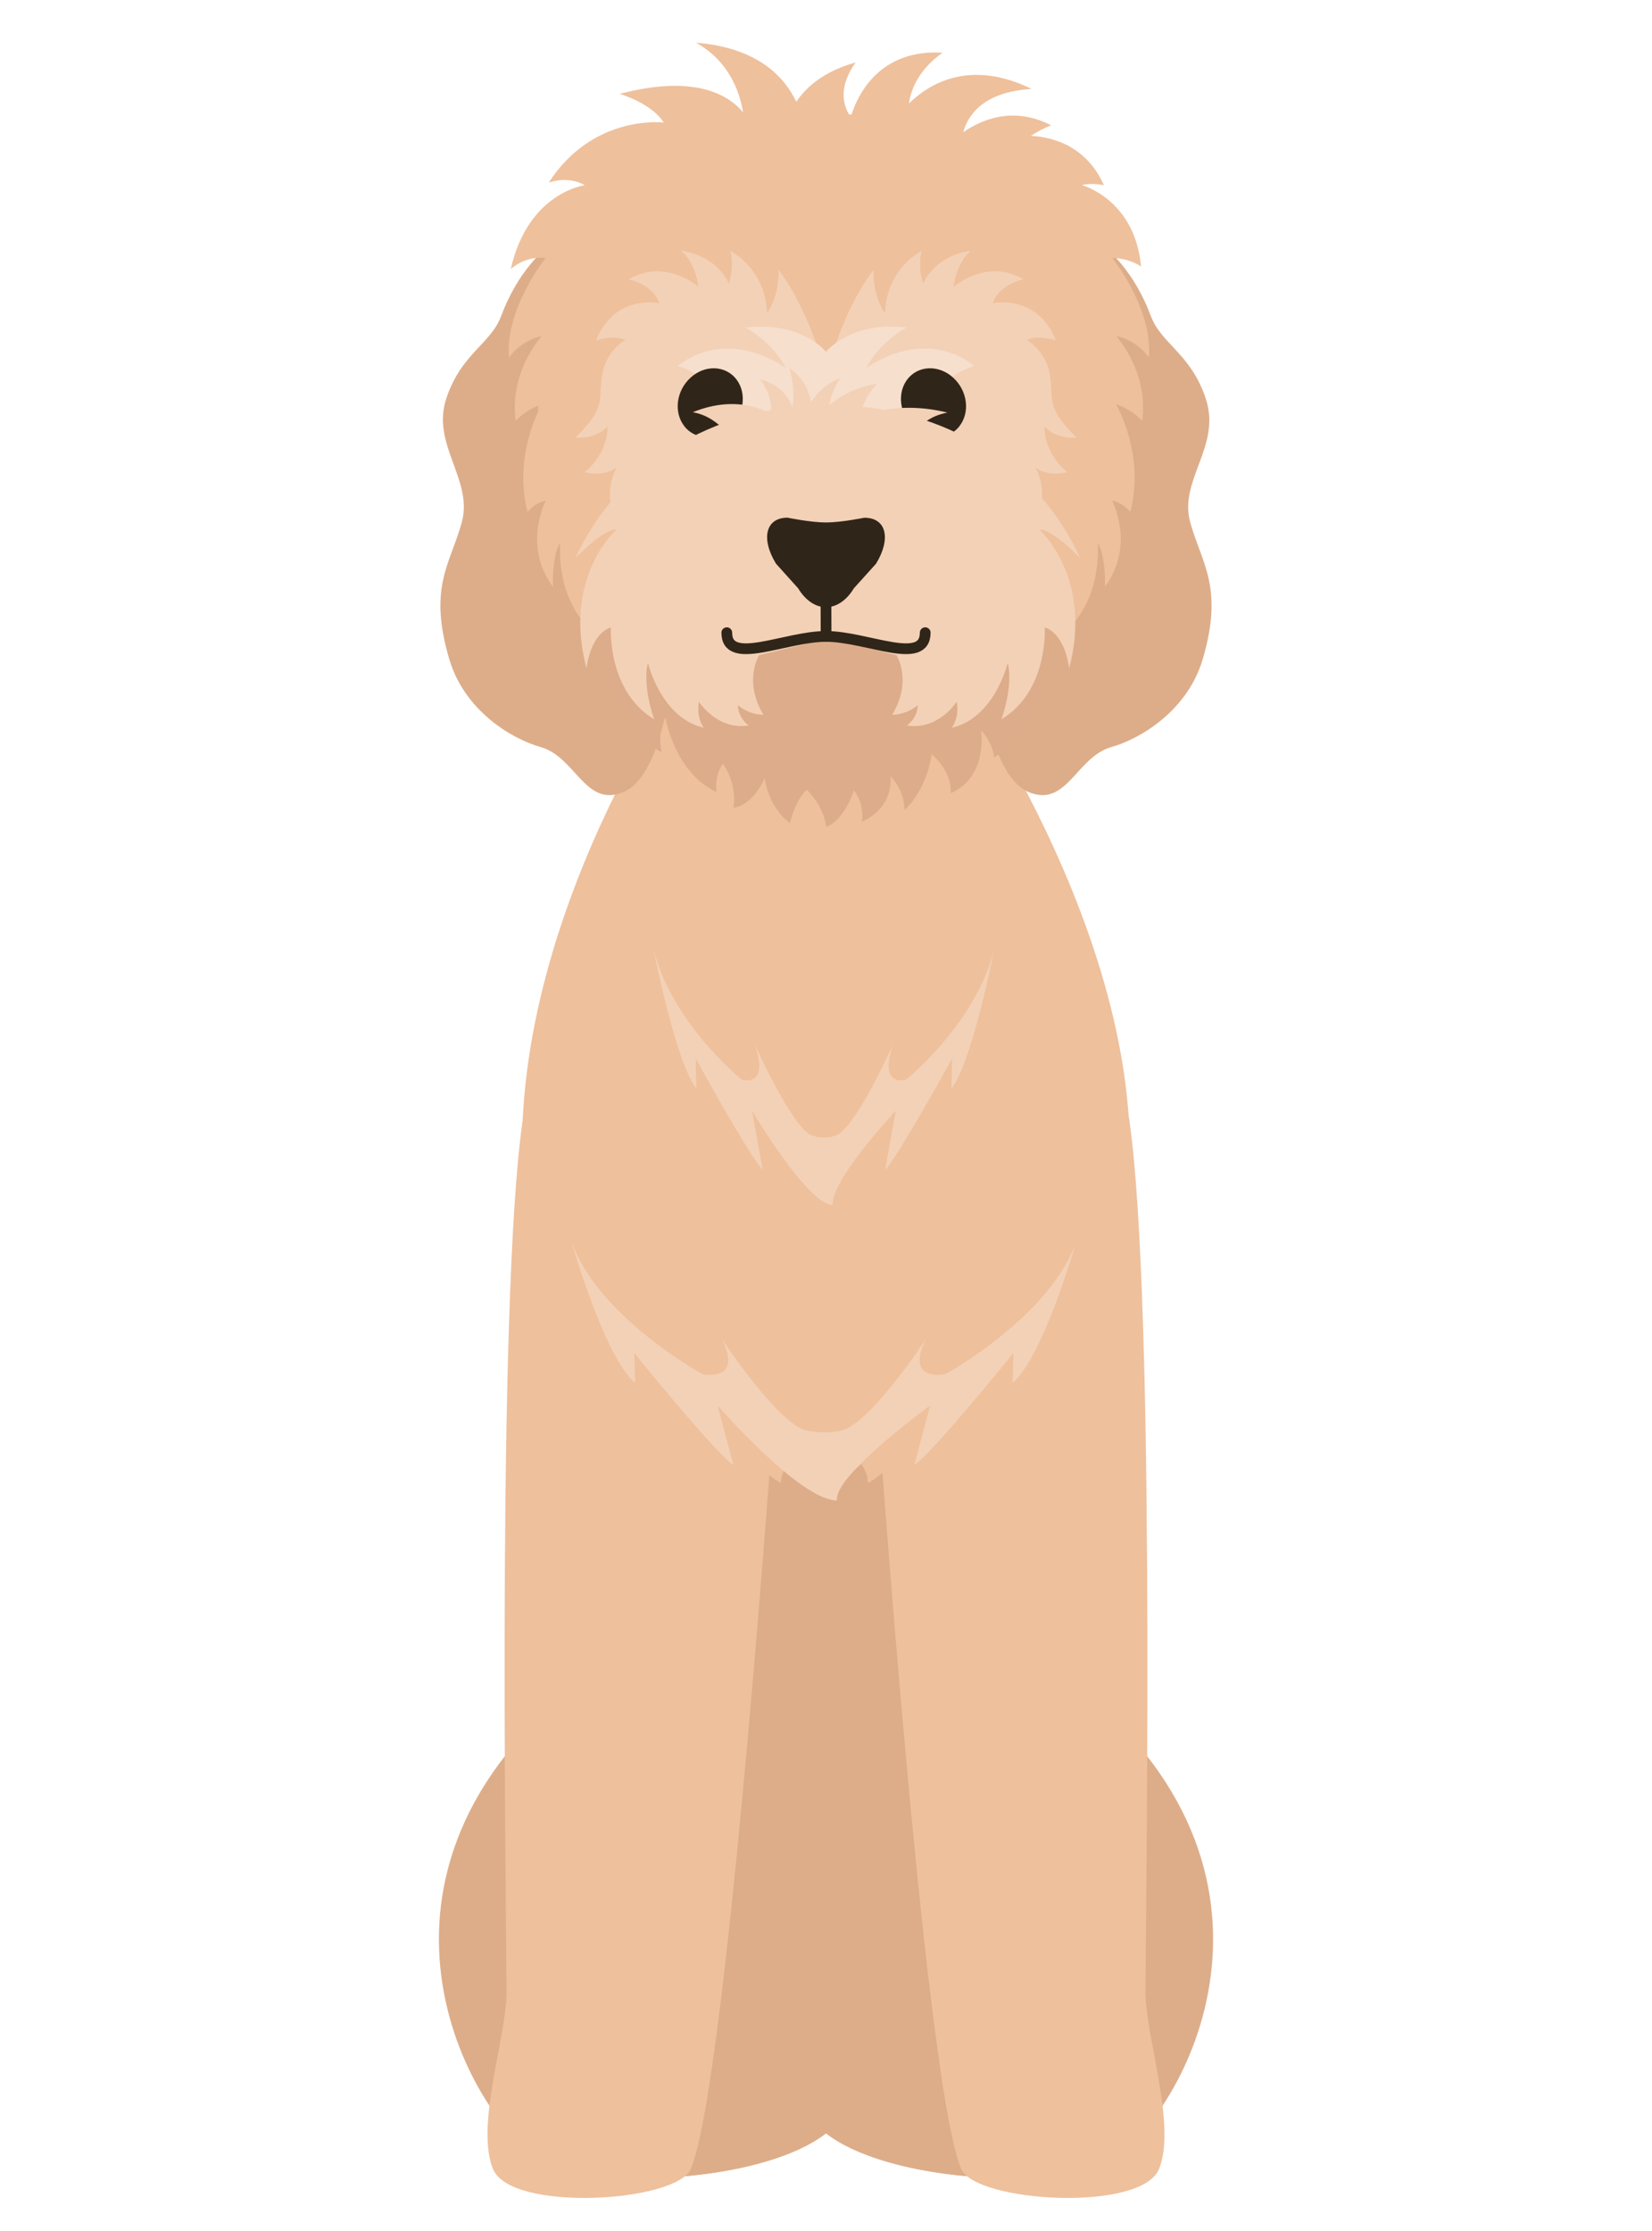 <?xml version="1.0" encoding="UTF-8"?>
<svg id="_レイヤー_2" data-name="レイヤー 2" xmlns="http://www.w3.org/2000/svg" viewBox="0 0 200 270">
  <defs>
    <style>
      .cls-1, .cls-2, .cls-3, .cls-4, .cls-5, .cls-6, .cls-7 {
        stroke-width: 0px;
      }

      .cls-1, .cls-8 {
        fill: none;
      }

      .cls-2 {
        fill: #f3d1b6;
      }

      .cls-3 {
        fill: #f6dfcd;
      }

      .cls-4 {
        fill: #302519;
      }

      .cls-5 {
        fill: #ddac8a;
      }

      .cls-6 {
        fill: #ddad89;
      }

      .cls-8 {
        stroke: #302519;
        stroke-linecap: round;
        stroke-linejoin: round;
        stroke-width: 1.3px;
      }

      .cls-7 {
        fill: #eec09c;
      }
    </style>
  </defs>
  <g id="_レイヤー_1-2" data-name="レイヤー 1">
    <g>
      <rect class="cls-1" width="200" height="270"/>
      <g>
        <path class="cls-6" d="M133.34,206.54l3.01-57.82H63.65l3.01,57.82c-26.01,24.05-7.9,52.45,0,55.47,7.9,3.01,26.2,1.72,33.34-3.84,7.13,5.55,25.43,6.85,33.34,3.84,7.9-3.01,26.01-31.42,0-55.47Z"/>
        <path class="cls-6" d="M116.37,262.49c-3.38-7.85-7.55-58.11-9.53-84.25-.51.45-1.09.87-1.76,1.24,0-1.33-.81-2.29-.81-2.29,0,0-2.27,2.18-4.45,2.82-2.67-.5-4.45-2.82-4.45-2.82,0,0-.81.96-.81,2.29-.52-.29-.99-.61-1.42-.95-1.99,26.22-6.14,76.14-9.51,83.96-.13.31-.39.6-.72.88,6.7-.58,13.4-2.31,17.09-5.19,3.7,2.88,10.4,4.61,17.09,5.19-.33-.28-.59-.57-.72-.88Z"/>
        <g>
          <path class="cls-7" d="M63.59,133.7c-3.5,18.61-2.32,94.71-2.27,107.36.02,5.37-3.79,16.15-1.64,21.43,2.15,5.28,22.21,4.04,23.95,0,4.6-10.69,10.68-100.01,10.68-100.01l-30.72-28.78Z"/>
          <path class="cls-7" d="M136.41,133.7c3.5,18.61,2.32,94.71,2.27,107.36-.02,5.37,3.79,16.15,1.64,21.43-2.15,5.28-22.21,4.04-23.95,0-4.6-10.69-10.68-100.01-10.68-100.01l30.72-28.78Z"/>
        </g>
        <path class="cls-7" d="M134.12,155.22c11.33-30.84-17.07-71.63-17.07-71.63h-35.47s-26.14,38.06-16.07,71.63c.26-3.72,1.75-5.41,1.75-5.41,0,0-.39,6.5,2.61,10.91.77-3.05,2.46-3.99,2.46-3.99,0,0-.75,5.83,2.68,9.93.24-2.76,1.9-4.04,1.9-4.04,0,0,.97,4.86,4,8.4.43-2.65,1.75-3.46,1.75-3.46,0,0,.98,5.38,4.54,7.97-.04-2.24,2.11-3.24,2.11-3.24,0,0,.83,4.77,5.24,7.19,0-1.33.81-2.29.81-2.29,0,0,1.78,2.32,4.45,2.82,2.18-.64,4.45-2.82,4.45-2.82,0,0,.81.96.81,2.29,4.41-2.42,5.24-7.19,5.24-7.19,0,0,2.15,1,2.11,3.24,3.34-2.42,4.58-7.94,4.58-7.94,0,0,1.23,1.22,1.42,3.66,3.36-3.33,4.43-8.5,4.43-8.5,0,0,1.56,1.63,1.76,3.91,2.43-2.9,3.37-9.35,3.37-9.35,0,0,1.46,1.88,1.76,4.04,2.91-3.84,2.96-11.06,2.96-11.06,0,0,1.41,2.4,1.42,4.93Z"/>
        <path class="cls-2" d="M120.49,114.36c-2.03,9.27-10.79,16.29-10.79,16.29,0,0-3.43,1.07-1.56-4.3,0,0-4.68,10.48-7.04,11.11-1.01.27-1.7.27-2.7,0-2.36-.63-7.04-11.11-7.04-11.11,1.87,5.38-1.56,4.3-1.56,4.3,0,0-8.76-7.02-10.79-16.29,0,0,2.73,14.19,5.29,17.36l-.07-3.61s6.5,11.84,8.11,13.48l-1.29-7.16s6.74,11.41,9.78,11.41c-.37-2.88,7.61-11.41,7.61-11.41l-1.29,7.16c1.61-1.64,8.11-13.48,8.11-13.48l-.07,3.61c2.56-3.17,5.29-17.36,5.29-17.36Z"/>
        <path class="cls-2" d="M130.43,149.89c-3.01,9.33-15.96,16.4-15.96,16.4,0,0-5.07,1.08-2.31-4.33,0,0-6.92,10.56-10.41,11.19-1.49.27-2.51.27-4,0-3.48-.63-10.41-11.19-10.41-11.19,2.76,5.41-2.31,4.33-2.31,4.33,0,0-12.96-7.07-15.96-16.4,0,0,4.03,14.29,7.82,17.48l-.1-3.63s9.61,11.92,12,13.57l-1.91-7.21s9.97,11.49,14.46,11.49c-.54-2.9,11.26-11.49,11.26-11.49l-1.91,7.21c2.38-1.65,12-13.57,12-13.57l-.1,3.63c3.79-3.2,7.82-17.48,7.82-17.48Z"/>
        <g>
          <path class="cls-6" d="M79.7,24.13c-6.75,1.01-15.2,3.89-19.03,14.12-1.29,3.43-4.86,4.53-6.66,10.04s3.3,9.81,1.9,14.91-4.1,7.83-1.52,16.57c1.83,6.2,7.48,9.63,11.06,10.64,4.27,1.2,5.4,7.44,10.08,5.42,3.5-1.52,5.44-8.66,6.19-17.32,1.78-20.34-2.01-54.38-2.01-54.38Z"/>
          <path class="cls-6" d="M120.3,24.13c6.75,1.01,15.2,3.89,19.03,14.12,1.29,3.43,4.86,4.53,6.66,10.04,1.88,5.73-3.3,9.81-1.9,14.91,1.37,4.97,4.1,7.83,1.52,16.57-1.83,6.2-7.48,9.63-11.06,10.64-4.27,1.2-5.4,7.44-10.08,5.42-3.5-1.52-5.44-8.66-6.19-17.32-1.78-20.34,2.01-54.38,2.01-54.38Z"/>
        </g>
        <path class="cls-5" d="M74.2,68.67c-4.16,12.11,2.09,20.54,5.9,22.35-.56-2.57.46-4.2.46-4.2,0,0,1.1,6.66,6.17,9.03-.24-2.19.79-3.41.79-3.41,0,0,1.73,2.19,1.29,5.32,2.52-.42,3.76-3.61,3.76-3.61,0,0,.41,3.54,3.07,5.45.71-2.95,2.03-4.03,2.03-4.03,0,0,2.04,1.87,2.35,4.49,2.26-.81,3.36-4.42,3.36-4.42,0,0,1.35,1.63.95,3.82,4.05-1.88,3.47-5.52,3.47-5.52,0,0,1.69,1.54,1.7,4.09,2.82-2.6,3.3-6.77,3.3-6.77,0,0,2.48,2.08,2.31,4.73,4.57-2,3.65-7.62,3.65-7.62,0,0,1.4,1.37,1.6,3.3,5.16-3.37,8.34-13.16,4.89-23h-51.03Z"/>
        <path class="cls-7" d="M134.63,31.22s1.94-.03,3.51,1.03c-.74-8.12-7.14-9.84-7.14-9.84,0,0,.95-.33,2.64,0-2.29-5.19-6.97-5.89-8.85-5.96.73-.48,1.55-.92,2.46-1.29-4.58-2.35-8.43-.69-10.64.85.58-2.12,2.46-4.89,8.28-5.25-7.39-3.6-12.3-.73-14.86,1.77.29-1.85,1.28-4.17,4.08-6.15-7.69-.47-10.29,5.2-11.02,7.49-.1,0-.2-.02-.3-.02-.75-1.26-1.27-3.4.8-6.29-3.94,1.08-6.06,3.08-7.19,4.76-1.29-2.76-4.44-6.55-12.13-7.15,3.97,2.22,5.27,5.89,5.69,8.42-1.82-2.17-5.92-4.59-14.93-2.23,4.22,1.36,5.32,3.47,5.32,3.47,0,0-8.53-1.06-13.91,7.26,2.66-.85,4.35.33,4.35.33,0,0-6.85.86-8.95,10.13,2.06-1.73,4.22-1.33,4.22-1.33,0,0-4.92,6.12-4.44,12.03,1.76-2.29,3.96-2.56,3.96-2.56,0,0-3.96,4.27-3.15,10.24,1-1.06,2.12-1.59,2.71-1.83,0,.23.01.46.02.69-.88,1.89-2.71,6.77-1.29,12.16,1.12-1.27,2.19-1.34,2.19-1.34,0,0-2.83,5.39.88,10.4-.09-3.99.88-5.34.88-5.34,0,0-.68,6.62,3.85,10.68l.35-1.59h56.47c.05-.1.09-.19.14-.29l.41,1.88c4.53-4.06,3.85-10.68,3.85-10.68,0,0,.97,1.35.88,5.34,3.71-5.02.88-10.4.88-10.4,0,0,1.07.07,2.19,1.34,1.83-6.92-1.71-13.01-1.71-13.01,0,0,1.71.46,3.15,1.98.8-5.97-3.15-10.24-3.15-10.24,0,0,2.2.27,3.96,2.56.49-5.91-4.44-12.03-4.44-12.03Z"/>
        <g>
          <path class="cls-2" d="M99.67,46.8s1.74-8.42,6.08-14.15c-.11,3.28,1.4,5.26,1.4,5.26,0,0-.22-4.8,4.43-7.57-.5,2.21.19,3.98.19,3.98,0,0,1.2-3.3,5.77-3.98-1.87,1.63-2.07,4.35-2.07,4.35,0,0,3.98-3.5,8.43-.89-3.21.77-3.7,2.9-3.7,2.9,0,0,5.35-1.22,7.65,4.51-2.3-.72-3.54-.08-3.54-.08,0,0,2.22,1.28,2.74,3.94.64,3.28-.67,4.01,3.29,7.89-2.63.21-3.9-1.34-3.9-1.34,0,0-.16,3.09,2.77,5.52-2.42.64-3.86-.56-3.86-.56,0,0,1.68,2.8.22,6.09-.64-3.91-3.04-4.96-3.04-4.96,0,0,1.11,4.56-1.82,7.2l-21.04-18.11Z"/>
          <path class="cls-2" d="M100.33,46.8s-1.74-8.42-6.08-14.15c.11,3.28-1.4,5.26-1.4,5.26,0,0,.22-4.8-4.43-7.57.5,2.21-.19,3.98-.19,3.98,0,0-1.2-3.3-5.77-3.98,1.87,1.63,2.07,4.35,2.07,4.35,0,0-3.98-3.5-8.43-.89,3.21.77,3.7,2.9,3.7,2.9,0,0-5.35-1.22-7.65,4.51,2.3-.72,3.54-.08,3.54-.08,0,0-2.22,1.28-2.74,3.94-.64,3.28.67,4.01-3.29,7.89,2.63.21,3.9-1.34,3.9-1.34,0,0,.16,3.09-2.77,5.52,2.42.64,3.86-.56,3.86-.56,0,0-1.68,2.8-.22,6.09.64-3.91,3.04-4.96,3.04-4.96,0,0-1.11,4.56,1.82,7.2l21.04-18.11Z"/>
        </g>
        <path class="cls-3" d="M104.87,44.54s1.2-2.76,4.87-4.91c-6.79-.77-9.74,2.94-9.74,2.94,0,0-2.95-3.71-9.74-2.94,3.67,2.15,4.87,4.91,4.87,4.91,0,0-6.75-5.12-13.07-.27,7.01,2.5,7.55,9.36,7.55,9.36h20.78s.54-6.86,7.55-9.36c-6.31-4.86-13.07.27-13.07.27Z"/>
        <g>
          <path class="cls-4" d="M116.16,51.58c-1.31,1.67-3.78,1.75-5.52.18-1.74-1.58-2.08-4.21-.77-5.88,1.31-1.67,3.79-1.76,5.52-.18,1.74,1.57,2.08,4.2.76,5.88Z"/>
          <path class="cls-4" d="M82.84,51.58c1.31,1.67,3.78,1.75,5.52.18,1.74-1.58,2.08-4.21.77-5.88-1.31-1.67-3.79-1.76-5.52-.18-1.74,1.57-2.08,4.2-.76,5.88Z"/>
        </g>
        <path class="cls-2" d="M89.17,54.02s-1.82-3.55-5.3-4.13c5.67-2.33,9.39.19,9.39.19,0,0,.59-1.69-1.23-4.16,3.12.72,3.89,3.35,3.89,3.35,0,0,.48-1.74-.34-4.71,2.41,1.64,2.6,4.17,2.6,4.17,0,0,1.15-2.14,3.54-2.94-1.1,1.59-1.33,3.26-1.33,3.26,0,0,2.31-2.13,5.76-2.6-1.86,2.04-2.09,4.13-2.09,4.13,0,0,3.99-2.26,10.64-.65-4.25.83-4.35,4.09-4.35,4.09h-21.17Z"/>
        <path class="cls-2" d="M125.83,64.1s1.21-.37,4.95,3.45c-4.99-10.96-16.1-18.53-30.45-18.53s-25.68,7.57-30.67,18.53c3.74-3.82,4.95-3.45,4.95-3.45,0,0-6.52,5.72-3.61,16.78.65-4.51,2.96-4.94,2.96-4.94,0,0-.48,7.65,5.24,11.11-1.52-4.45-.76-6.83-.76-6.83,0,0,1.57,6.67,6.78,7.86-.99-1.32-.61-3.16-.61-3.16,0,0,2.21,3.49,6.04,2.88-1.37-1.01-1.32-2.46-1.32-2.46,0,0,1.17,1.12,3.1,1.17-2.5-4.17-.51-7.23-.51-7.23l8.3-2,8.3,2s1.99,3.07-.51,7.23c1.93-.06,3.1-1.17,3.1-1.17,0,0,.05,1.45-1.32,2.46,3.83.61,6.04-2.88,6.04-2.88,0,0,.38,1.83-.61,3.16,5.21-1.19,6.78-7.86,6.78-7.86,0,0,.76,2.39-.76,6.83,5.72-3.45,5.24-11.11,5.24-11.11,0,0,2.31.43,2.96,4.94,2.91-11.05-3.61-16.78-3.61-16.78Z"/>
        <g>
          <path class="cls-8" d="M112.01,76.57c0,4.09-7.09.45-12.01.45-4.92,0-12.01,3.64-12.01-.45"/>
          <line class="cls-8" x1="99.99" y1="71.03" x2="100.01" y2="77.02"/>
          <path class="cls-4" d="M104.66,62.66c2.63,0,3.26,2.5,1.4,5.56l-2.68,2.97c-1.86,3.06-4.9,3.06-6.76,0l-2.68-2.98c-1.86-3.06-1.23-5.56,1.4-5.56,0,0,2.81.58,4.66.58s4.66-.58,4.66-.58Z"/>
        </g>
      </g>
    </g>
  </g>
</svg>